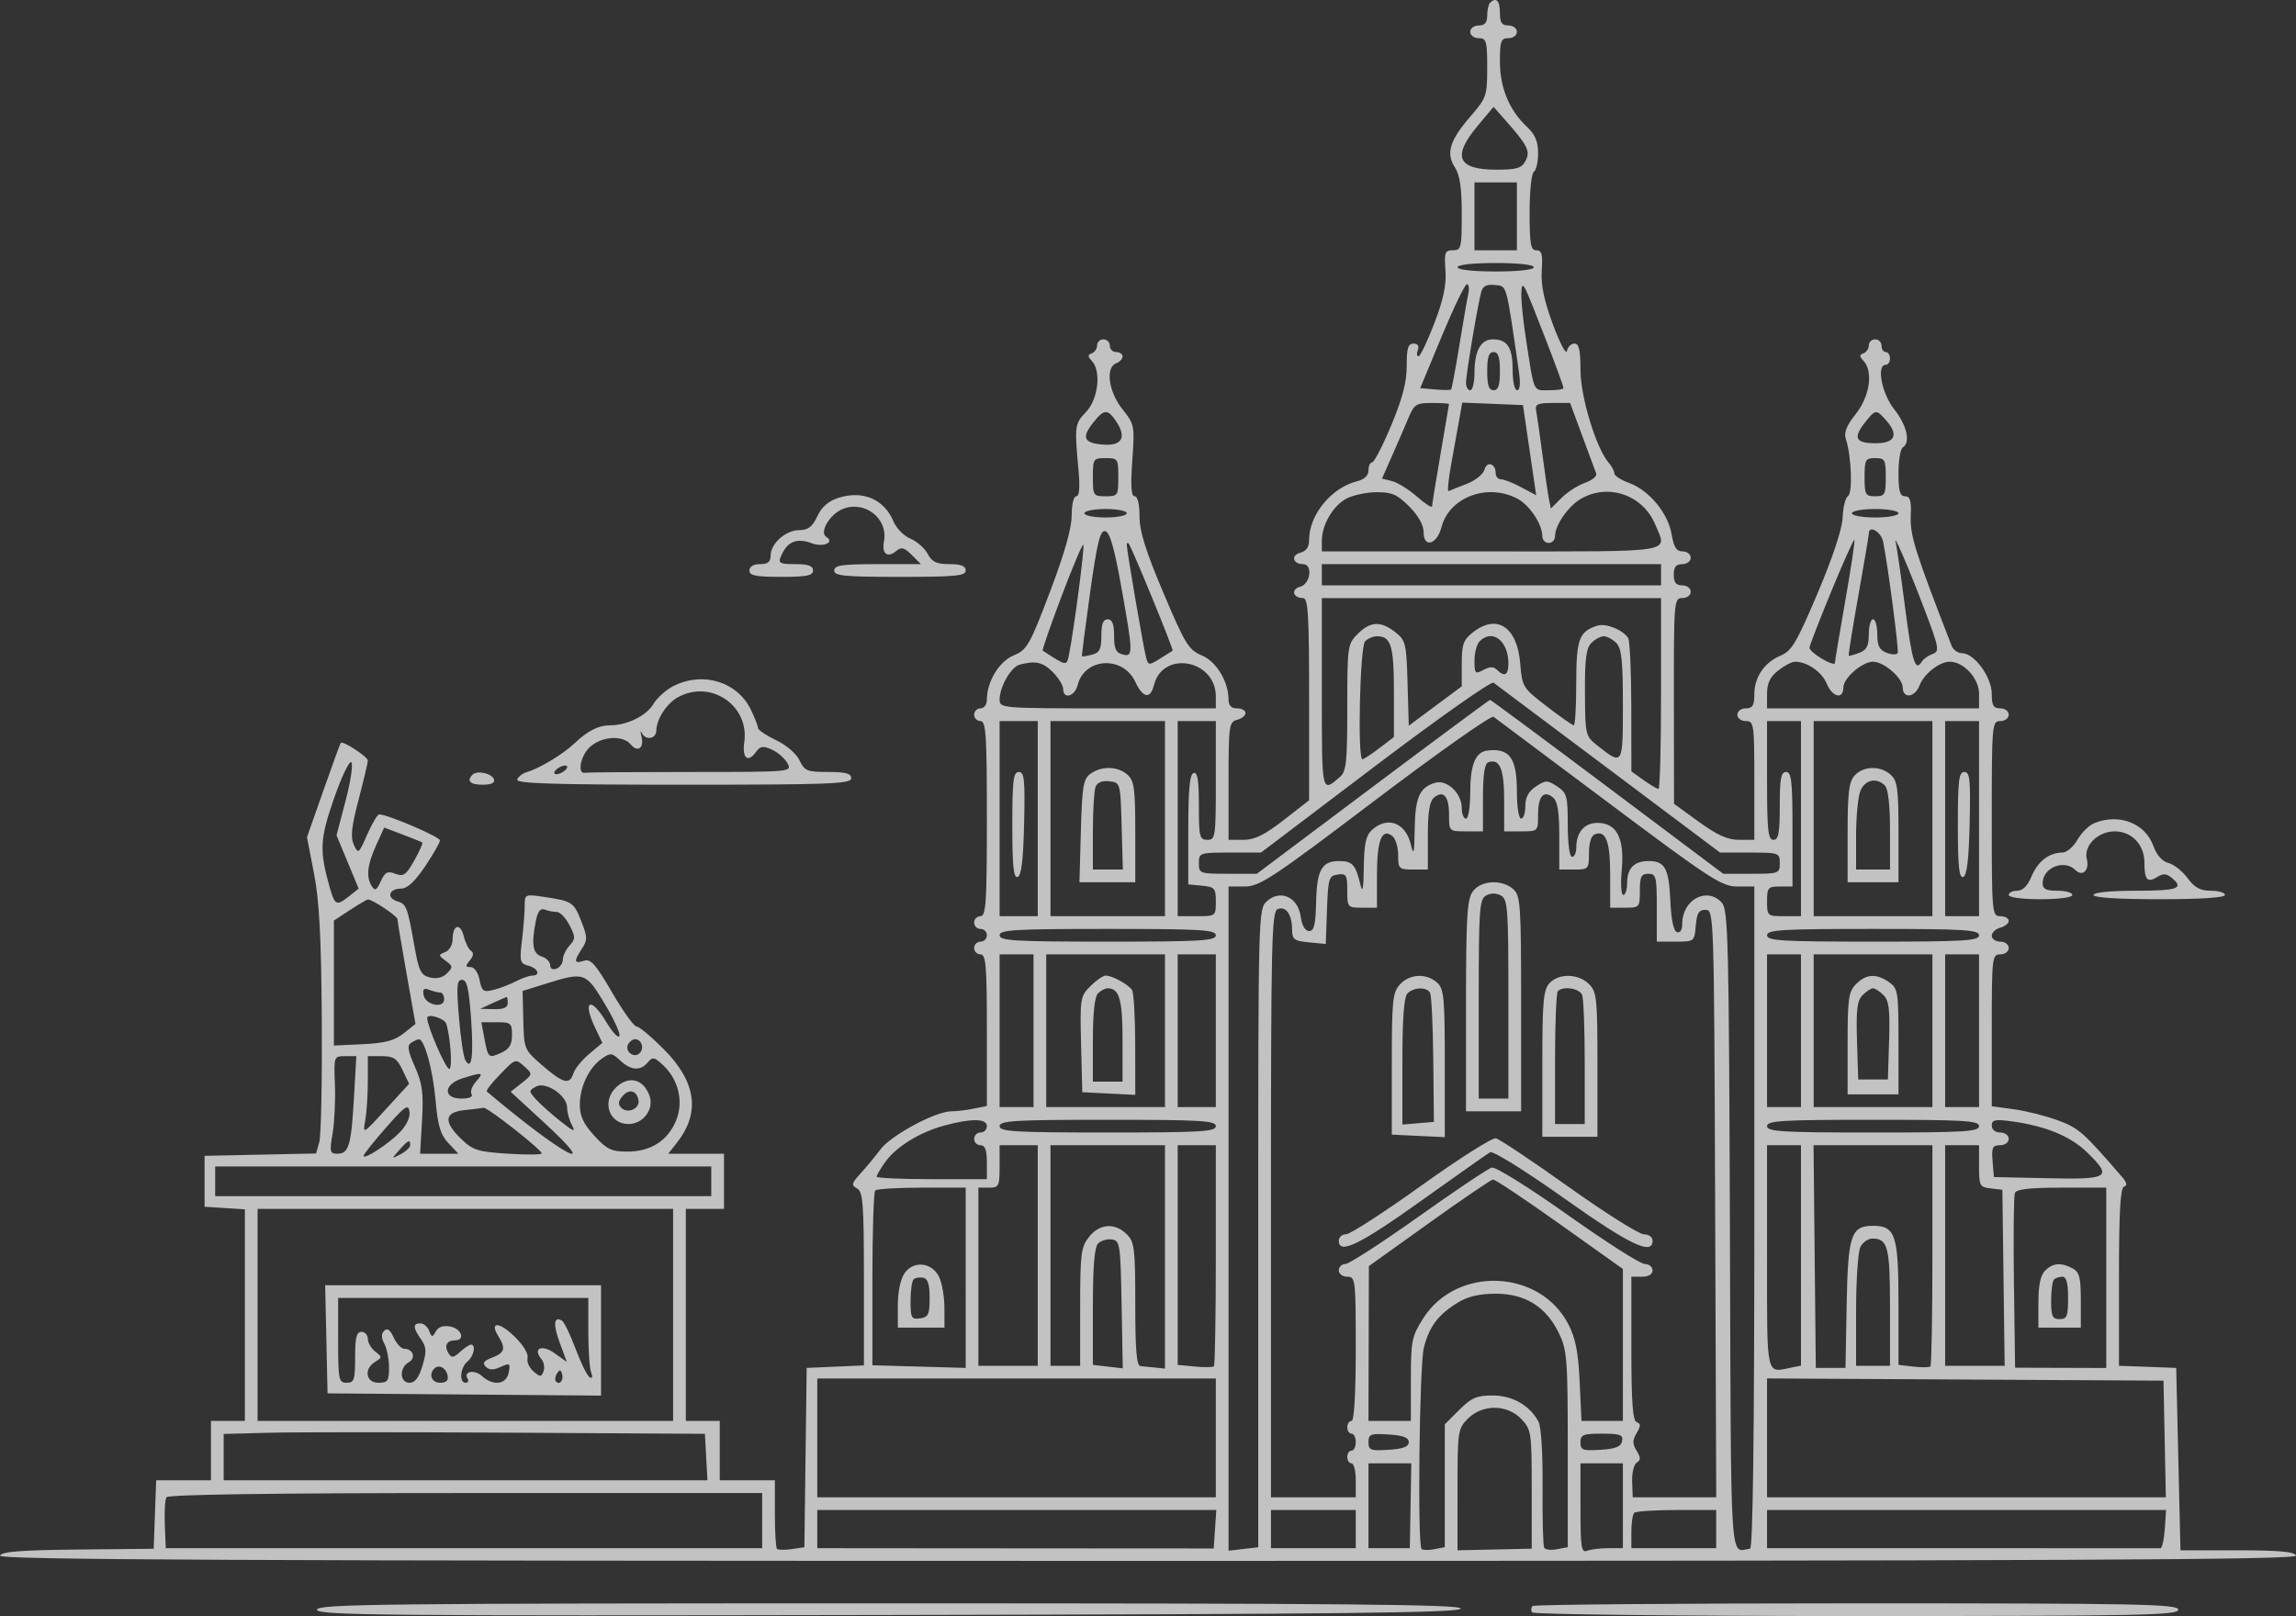 <?xml version="1.0" encoding="UTF-8"?> <svg xmlns="http://www.w3.org/2000/svg" width="821" height="578" viewBox="0 0 821 578" fill="none"><rect x="0" y="0" width="821" height="578" fill="#333333" stroke="none"/><path fill-rule="evenodd" clip-rule="evenodd" d="M532.803 1.019C532.246 1.574 531.792 3.622 531.792 5.57C531.792 8.098 530.926 9.11 528.759 9.11C527.075 9.11 525.727 10.121 525.727 11.385C525.727 12.649 527.075 13.661 528.759 13.661C531.5 13.661 531.792 14.673 531.792 24.187C531.792 34.286 531.546 34.999 525.734 41.717C518.364 50.236 516.968 54.87 520.254 59.888C522.015 62.579 522.695 67.215 522.695 76.565C522.695 88.691 522.493 89.513 519.523 89.513C516.679 89.513 516.404 90.256 516.86 96.719C517.233 101.981 516.154 107.094 512.859 115.682C510.379 122.147 507.845 127.439 507.23 127.439C506.616 127.439 506.505 126.415 506.984 125.163C507.538 123.722 506.964 122.888 505.421 122.888C503.489 122.888 502.989 124.54 503.007 130.852C503.024 136.62 501.502 142.479 497.493 152.091C494.447 159.392 491.368 165.365 490.648 165.365C489.927 165.365 489.339 166.656 489.339 168.235C489.339 170.084 487.89 171.468 485.262 172.128C476.026 174.447 468.113 184.126 468.113 193.102C468.113 195.653 467.085 197.138 464.928 197.702C461.515 198.596 462.296 201.774 465.928 201.774C469.514 201.774 468.633 208.869 464.928 209.838C461.515 210.732 462.296 213.91 465.928 213.91C467.769 213.91 468.113 219.598 468.113 250.076V286.241L459.015 293.312C452.15 298.644 448.612 300.381 444.611 300.381H439.306V279.32C439.306 259.534 439.49 258.211 442.338 257.464C444.006 257.029 445.371 255.925 445.371 255.013C445.371 254.1 444.006 253.353 442.338 253.353C440.301 253.353 439.306 252.341 439.306 250.271C439.306 243.794 434.952 236.591 429.713 234.402C425.035 232.445 423.772 230.387 416.013 212.059C409.673 197.08 407.467 190.017 407.467 184.686C407.467 180.288 406.791 177.501 405.725 177.501C404.482 177.501 404.242 173.853 404.886 164.713C405.767 152.229 405.682 151.79 401.32 146.3C396.378 140.076 395.219 131.426 399.128 129.924C400.379 129.444 401.402 128.348 401.402 127.486C401.402 126.626 400.379 125.922 399.128 125.922C397.877 125.922 396.854 124.898 396.854 123.646C396.854 122.395 395.83 121.371 394.58 121.371C393.329 121.371 392.305 122.337 392.305 123.52C392.305 124.702 391.453 125.982 390.41 126.365C388.894 126.92 388.894 127.462 390.41 129.07C393.852 132.721 392.725 142.762 388.363 147.32C384.28 151.583 384.191 152.264 385.639 168.02C386.223 174.379 385.966 177.501 384.86 177.501C383.912 177.501 383.208 180.429 383.208 184.369C383.208 188.962 380.63 198.03 375.422 211.742C368.191 230.781 367.268 232.4 362.48 234.401C357.24 236.591 352.885 243.794 352.885 250.271C352.885 252 351.886 253.353 350.611 253.353C349.36 253.353 348.337 254.377 348.337 255.629C348.337 256.88 349.36 257.904 350.611 257.904C352.567 257.904 352.885 262.792 352.885 292.796C352.885 322.8 352.567 327.688 350.611 327.688C349.36 327.688 348.337 328.712 348.337 329.964C348.337 331.215 349.36 332.239 350.611 332.239C351.862 332.239 352.885 333.263 352.885 334.515C352.885 335.766 351.862 336.79 350.611 336.79C349.36 336.79 348.337 337.814 348.337 339.066C348.337 340.318 349.36 341.342 350.611 341.342C352.547 341.342 352.885 345.366 352.885 368.459V395.576L348.147 396.524C345.541 397.046 341.96 397.472 340.188 397.474C334.579 397.475 318.722 405.98 314.88 411.047C312.851 413.721 309.584 417.667 307.619 419.815C304.467 423.263 304.334 423.879 306.482 425.084C308.594 426.266 308.917 430.559 308.917 457.401V488.357L298.683 488.804L288.449 489.253L288.04 521.322L287.632 553.392L283.104 554.056C280.613 554.422 278.239 554.384 277.827 553.972C277.414 553.559 277.078 547.875 277.078 541.338V529.455H267.223H257.368V518.835V508.216H251.303H245.239V470.29V432.364H252.061H258.884V422.503V412.643H248.918H238.954L242.073 408.674C250.509 397.945 248.968 386.962 237.395 375.308C232.953 370.834 228.558 367.165 227.628 367.153C226.699 367.14 222.745 361.634 218.844 354.915C212.951 344.767 211.246 342.857 208.784 343.638C205.227 344.769 205.083 343.877 208.082 339.295C210.099 336.216 210.077 335.158 207.887 329.575C205.164 322.639 204.675 322.316 194.641 320.811C187.687 319.768 187.625 319.797 187.611 324.102C187.605 326.491 187.164 332.068 186.632 336.495C185.749 343.857 185.945 344.617 188.92 345.395C192.411 346.308 193.413 348.921 190.278 348.936C189.236 348.942 186.632 349.86 184.491 350.978C182.352 352.094 178.755 353.472 176.501 354.039C172.835 354.96 172.306 354.584 171.485 350.48C170.955 347.825 169.611 345.893 168.298 345.893C166.403 345.893 166.355 345.497 168.01 343.502C169.323 341.92 169.464 340.765 168.43 340.089C167.569 339.526 166.399 337.161 165.83 334.832C164.632 329.94 161.85 330.728 161.85 335.959C161.85 337.928 160.672 339.957 159.197 340.528C156.706 341.495 156.716 341.686 159.382 343.649C161.968 345.554 162.008 345.952 159.825 348.136C158.28 349.682 156.111 350.203 153.722 349.603C150.512 348.796 149.775 347.319 148.218 338.559C145.664 324.187 145.362 323.401 141.979 322.327C138.09 321.092 139.114 317.827 143.389 317.827C145.621 317.827 148.32 315.341 151.972 309.922C154.903 305.576 157.302 301.368 157.302 300.574C157.302 299.298 138.589 291.279 135.61 291.279C134.973 291.279 133.036 294.521 131.306 298.485C128.295 305.386 128.093 305.542 126.534 302.175C125.276 299.456 125.658 295.798 128.217 286.032C130.038 279.088 131.527 272.796 131.527 272.051C131.527 270.652 122.529 264.781 121.827 265.722C121.611 266.011 118.81 273.715 115.6 282.843L109.767 299.438L112.287 312.425C114.181 322.189 114.871 335.202 115.068 364.856C115.212 386.549 114.811 406.157 114.178 408.428L113.025 412.556L93.091 412.979L73.155 413.401V422.503V431.606L80.357 432.068L87.559 432.531V470.373V508.216H81.494H75.429V518.835V529.455H65.635H55.842L55.401 541.696L54.961 553.937L27.798 554.211C7.616 554.416 0.472 554.973 0.002 556.382C-0.503 557.896 82.269 558.278 410.499 558.278C738.73 558.278 821.503 557.896 820.998 556.382C820.534 554.991 814.95 554.486 800.025 554.486H779.683L778.924 521.869L778.166 489.253L773.239 489.063C770.528 488.959 765.923 488.789 763.005 488.684L757.698 488.495V456.763C757.698 433.617 758.185 424.87 759.5 424.431C760.756 424.011 760.532 422.945 758.757 420.892C744.857 404.825 743.354 403.498 735.952 400.741C731.652 399.141 724.552 397.345 720.174 396.752L712.214 395.67V368.506C712.214 342.353 712.326 341.342 715.246 341.342C716.931 341.342 718.278 340.33 718.278 339.066C718.278 337.802 716.931 336.79 715.246 336.79C713.578 336.79 712.214 335.845 712.214 334.692C712.214 333.538 713.578 332.236 715.246 331.799C716.914 331.364 718.278 330.26 718.278 329.348C718.278 328.435 716.914 327.688 715.246 327.688C712.302 327.688 712.214 326.676 712.214 292.796C712.214 258.916 712.302 257.904 715.246 257.904C716.931 257.904 718.278 256.892 718.278 255.629C718.278 254.365 716.931 253.353 715.246 253.353C712.804 253.353 712.214 252.341 712.214 248.16C712.214 242.201 705.97 233.632 701.628 233.632C700.124 233.632 698.429 232.436 697.86 230.977C684.879 197.576 682.946 191.458 683.242 184.707C683.487 179.076 683.043 177.501 681.207 177.501C679.374 177.501 678.858 175.69 678.858 169.247C678.858 164.706 679.541 160.571 680.375 160.055C683.248 158.279 681.879 152.113 677.342 146.402C672.856 140.752 670.899 130.473 674.31 130.473C675.144 130.473 675.826 129.449 675.826 128.197C675.826 126.946 675.144 125.922 674.31 125.922C673.476 125.922 672.794 124.898 672.794 123.646C672.794 122.395 671.77 121.371 670.519 121.371C669.269 121.371 668.245 122.337 668.245 123.52C668.245 124.702 667.393 125.982 666.35 126.365C664.834 126.92 664.834 127.462 666.35 129.07C669.892 132.826 668.602 141.744 663.604 148.034C660.283 152.218 659.264 154.755 660.019 156.966C662.012 162.803 662.54 176.341 660.816 177.407C659.899 177.974 659.033 181.398 658.892 185.015C658.73 189.157 655.428 199.175 649.977 212.065C642.512 229.719 640.695 232.8 636.784 234.446C630.875 236.933 627.309 242.177 627.309 248.382C627.309 252.341 626.692 253.353 624.277 253.353C622.592 253.353 621.245 254.365 621.245 255.629C621.245 256.892 622.592 257.904 624.277 257.904C627.165 257.904 627.309 258.916 627.309 279.143V300.381H621.828C617.785 300.381 614.022 298.691 607.469 293.934L598.59 287.487L598.546 250.698C598.504 214.907 598.584 213.91 601.535 213.91C603.219 213.91 604.567 212.898 604.567 211.635C604.567 210.371 603.219 209.359 601.535 209.359C599.31 209.359 598.502 208.347 598.502 205.566C598.502 202.786 599.31 201.774 601.535 201.774C603.219 201.774 604.567 200.762 604.567 199.498C604.567 198.247 603.263 197.223 601.668 197.223C599.457 197.223 598.52 195.751 597.723 191.032C596.452 183.507 589.616 175.288 582.478 172.706C579.617 171.671 577.276 170.162 577.276 169.352C577.276 168.542 576.348 166.801 575.214 165.485C570.728 160.275 565.147 141.896 565.147 132.337C565.147 125.165 564.625 122.888 562.983 122.888C561.795 122.888 560.588 124.083 560.301 125.542C560.016 127.002 557.765 122.736 555.296 116.061C552.087 107.374 550.948 101.877 551.295 96.719C551.685 90.937 551.303 89.513 549.367 89.513C547.34 89.513 546.953 87.342 546.953 75.949C546.953 68.488 547.635 61.963 548.469 61.447C549.303 60.932 549.985 57.939 549.985 54.795C549.985 50.599 548.939 48.105 546.048 45.403C539.706 39.481 536.34 31.389 536.34 22.065C536.34 14.673 536.705 13.661 539.372 13.661C541.057 13.661 542.405 12.649 542.405 11.385C542.405 10.121 541.057 9.11 539.372 9.11C537.013 9.11 536.34 8.098 536.34 4.558C536.34 0.209 534.975 -1.156 532.803 1.019ZM528.38 45.007C519.151 56.023 521.144 60.689 535.074 60.689C542.358 60.689 544.094 60.166 545.491 57.553C547.321 54.131 546.287 52.037 538.3 43.008L534.066 38.222L528.38 45.007ZM527.243 77.376V89.513H534.824H542.405V77.376V65.24H534.824H527.243V77.376ZM521.178 95.581C521.178 96.481 526.738 97.098 534.824 97.098C542.909 97.098 548.469 96.481 548.469 95.581C548.469 94.681 542.909 94.064 534.824 94.064C526.738 94.064 521.178 94.681 521.178 95.581ZM515.558 120.233L507.839 138.817L513.146 139.296C516.063 139.56 518.652 139.56 518.898 139.296C519.145 139.032 520.457 131.99 521.814 123.646C523.171 115.302 524.619 106.941 525.032 105.062C525.446 103.184 525.221 101.649 524.531 101.649C523.841 101.649 519.803 110.011 515.558 120.233ZM529.717 104.216C528.527 108.201 524.221 133.798 524.215 136.92C524.212 138.38 524.893 139.575 525.727 139.575C526.561 139.575 527.243 136.799 527.243 133.407C527.243 125.489 529.492 121.371 533.816 121.371C539.013 121.371 540.888 124.267 540.888 132.293C540.888 136.417 541.586 139.575 542.497 139.575C543.554 139.575 543.746 137.099 543.057 132.369C538.45 100.728 538.928 102.444 534.575 101.94C531.731 101.611 530.294 102.285 529.717 104.216ZM543.978 105.442C543.959 107.945 544.62 114.43 545.448 119.854C548.681 141.065 548.046 139.575 553.844 139.575C556.725 139.575 559.082 139.24 559.082 138.83C559.082 137.573 546.762 105.586 545.346 103.166C544.368 101.496 544.004 102.103 543.978 105.442ZM531.792 132.748C531.792 137.805 532.381 139.575 534.066 139.575C535.75 139.575 536.34 137.805 536.34 132.748C536.34 127.692 535.75 125.922 534.066 125.922C532.381 125.922 531.792 127.692 531.792 132.748ZM503.624 149.486C502.393 152.434 499.761 158.52 497.777 163.01L494.168 171.175L497.79 172.084C499.782 172.584 503.814 175.103 506.748 177.68C509.681 180.258 512.086 181.784 512.092 181.072C512.097 180.359 513.457 171.926 515.114 162.331C516.771 152.735 518.131 144.713 518.135 144.506C518.142 144.298 515.382 144.126 512.004 144.126C506.407 144.126 505.664 144.601 503.624 149.486ZM521.846 149.75C521.289 152.914 519.988 160.136 518.956 165.796C517.923 171.456 517.49 175.89 517.991 175.649C518.493 175.408 521.415 174.241 524.482 173.056C527.551 171.871 530.404 169.587 530.824 167.98C531.664 164.764 534.824 165.765 534.824 169.247C534.824 170.45 535.687 171.433 536.742 171.433C537.795 171.433 541.054 172.718 543.981 174.287L549.305 177.142L546.942 161.012L544.582 144.885L533.719 144.44L522.857 143.997L521.846 149.75ZM549.282 146.781C549.573 148.24 550.574 155.239 551.505 162.331C552.437 169.423 553.503 176.726 553.876 178.56L554.552 181.896L558.348 178.097C560.436 176.008 564.227 173.572 566.771 172.685C569.315 171.797 571.111 170.3 570.761 169.356C570.411 168.413 568.169 162.349 565.776 155.883L561.429 144.126H555.09C549.864 144.126 548.845 144.592 549.282 146.781ZM390.859 151.209C386.683 156.52 387.536 158.435 394.329 159.01C401.072 159.579 402.928 156.543 399.26 150.941C396.123 146.152 394.801 146.194 390.859 151.209ZM666.799 151.209C662.536 156.633 663.53 158.538 670.626 158.538C677.57 158.538 679.004 155.61 674.566 150.489C670.923 146.287 670.648 146.312 666.799 151.209ZM390.789 170.674C390.789 177.248 390.958 177.501 395.338 177.501C399.718 177.501 399.886 177.248 399.886 170.674C399.886 164.101 399.718 163.848 395.338 163.848C390.958 163.848 390.789 164.101 390.789 170.674ZM666.729 170.674C666.729 176.944 667.038 177.501 670.519 177.501C674.001 177.501 674.31 176.944 674.31 170.674C674.31 164.405 674.001 163.848 670.519 163.848C667.038 163.848 666.729 164.405 666.729 170.674ZM299.764 178.079C296.193 179.234 293.786 181.344 292.239 184.674C290.493 188.436 288.998 189.58 285.796 189.604C280.906 189.644 275.562 194.413 275.562 198.74C275.562 200.965 274.55 201.774 271.771 201.774C269.412 201.774 267.981 202.634 267.981 204.049C267.981 205.87 270.255 206.325 279.352 206.325C288.449 206.325 290.723 205.87 290.723 204.049C290.723 202.406 289.039 201.774 284.659 201.774C278.124 201.774 277.83 201.487 280.068 197.302C282.108 193.486 285.485 192.483 290.226 194.287C294.332 195.85 298.637 193.994 295.461 192.03C292.89 190.44 296.642 183.997 301.254 182.086C309.158 178.81 317.656 185.428 316.087 193.636C315.242 198.056 317.306 199.698 320.437 197.098C322.321 195.534 323.311 195.78 326.015 198.485L329.3 201.774H313.802C301.036 201.774 298.304 202.174 298.304 204.049C298.304 205.974 301.926 206.325 321.804 206.325C341.683 206.325 345.305 205.974 345.305 204.049C345.305 202.423 343.649 201.774 339.496 201.774C334.895 201.774 333.277 201.006 331.712 198.081C330.627 196.05 327.84 193.603 325.522 192.641C323.204 191.681 320.493 188.927 319.497 186.523C316.196 178.551 308.496 175.254 299.764 178.079ZM481.399 178.358C476.619 180.954 472.662 187.746 472.662 193.354V197.223H533.308C600.297 197.223 596.178 197.902 591.863 187.568C587.436 176.964 574.956 172.703 565.207 178.466C560.676 181.144 556.05 187.864 556.05 191.767C556.05 193.099 555.027 194.189 553.776 194.189C552.525 194.189 551.502 193.131 551.502 191.837C551.502 187.456 546.923 180.597 542.455 178.285C531.695 172.718 518.19 177.88 515.408 188.623C513.802 194.826 509.049 196.12 509.049 190.355C509.049 187.765 507.186 184.436 503.894 181.142C499.579 176.825 497.664 175.995 492.144 176.045C488.516 176.078 483.681 177.119 481.399 178.358ZM387.757 183.569C387.757 184.404 391.168 185.086 395.338 185.086C399.507 185.086 402.918 184.404 402.918 183.569C402.918 182.735 399.507 182.052 395.338 182.052C391.168 182.052 387.757 182.735 387.757 183.569ZM662.181 183.569C662.181 184.404 665.933 185.086 670.519 185.086C675.106 185.086 678.858 184.404 678.858 183.569C678.858 182.735 675.106 182.052 670.519 182.052C665.933 182.052 662.181 182.735 662.181 183.569ZM389.795 211.964C388.069 224.297 386.764 234.534 386.894 234.709C387.025 234.885 388.636 234.634 390.477 234.154C393.201 233.441 393.822 232.186 393.822 227.386C393.822 223.161 394.464 221.495 396.096 221.495C397.727 221.495 398.37 223.161 398.37 227.386C398.37 232.002 399.027 233.45 401.402 234.072C405.265 235.082 405.235 233.744 400.853 209.364C398.4 195.716 396.813 190.284 395.189 189.971C393.383 189.622 392.307 194.01 389.795 211.964ZM668.245 190.854C668.245 191.523 666.553 201.548 664.485 213.133C662.417 224.719 660.881 234.333 661.074 234.496C661.265 234.66 662.958 234.214 664.834 233.504C667.484 232.5 668.245 231.016 668.245 226.854C668.245 223.907 668.928 221.495 669.761 221.495C670.595 221.495 671.278 223.907 671.278 226.854C671.278 231.019 672.037 232.498 674.689 233.497C676.564 234.202 678.317 234.214 678.581 233.522C679.031 232.342 675.18 202.954 673.376 193.809C672.656 190.161 668.245 187.62 668.245 190.854ZM654.817 211.54C650.528 221.958 647.019 231.044 647.019 231.729C647.019 232.417 649.066 234.187 651.568 235.666C654.069 237.145 656.121 237.804 656.127 237.131C656.133 236.458 657.811 226.38 659.856 214.735C661.903 203.091 663.36 193.347 663.096 193.081C662.831 192.817 659.106 201.123 654.817 211.54ZM677.92 194.278C678.261 195.578 679.753 205.99 681.233 217.413C683.768 236.968 684.864 240.445 687.262 236.56C687.814 235.666 689.515 234.472 691.044 233.905C693.626 232.946 693.416 231.81 688.057 217.703C682.389 202.784 676.699 189.639 677.92 194.278ZM379.57 213.303C375.606 223.8 372.586 232.533 372.859 232.711C381.576 238.386 381.418 238.365 382.282 233.973C384.136 224.569 387.934 195.378 387.378 194.82C387.046 194.489 383.533 202.807 379.57 213.303ZM402.918 194.905C402.918 196.992 409.059 232.723 409.896 235.502C410.64 237.973 410.93 237.978 414.763 235.581C417.004 234.179 419.046 232.903 419.299 232.744C419.78 232.444 404.582 195.42 403.523 194.315C403.191 193.967 402.918 194.233 402.918 194.905ZM472.662 205.566V209.359H533.308H593.954V205.566V201.774H533.308H472.662V205.566ZM472.662 248.133C472.662 284.061 472.551 283.55 479.105 277.919C481.411 275.937 481.758 272.683 481.758 253.05C481.758 231.088 481.862 230.356 485.481 226.737C490.014 222.199 493.744 222.026 498.938 226.115C502.651 229.038 502.906 230.102 503.312 244.395L503.743 259.57L513.219 252.52L522.695 245.471V237.385C522.695 230.458 523.266 228.85 526.69 226.157C535.242 219.425 542.508 224.185 543.589 237.232C544.291 245.709 544.486 246.026 553.095 252.654C557.929 256.377 562.277 259.421 562.757 259.421C563.238 259.421 563.631 252.643 563.631 244.359C563.631 228.589 564.63 225.861 571.163 223.786C574.209 222.818 580.201 225.203 582.181 228.17C582.793 229.088 583.304 240.204 583.318 252.871L583.341 275.903L587.744 279.04C590.166 280.765 592.554 282.177 593.05 282.177C593.547 282.177 593.954 266.817 593.954 248.044V213.91H533.308H472.662V248.133ZM488.126 229.384C486.281 231.23 485.362 271.558 487.167 271.558C487.638 271.558 490.367 269.771 493.231 267.585L498.436 263.613V247.408C498.436 230.925 497.408 227.564 492.372 227.564C491.037 227.564 489.127 228.383 488.126 229.384ZM529.062 229.384C528.062 230.385 527.243 233.481 527.243 236.264C527.243 240.939 527.486 241.194 530.438 239.613C532.748 238.375 534.092 238.36 535.289 239.559C537.974 242.245 539.372 241.481 539.372 237.324C539.372 229.176 533.664 224.78 529.062 229.384ZM569.045 229.947C567.178 231.814 566.681 235.677 566.746 247.772C566.828 262.889 566.921 263.285 571.143 266.617C580.33 273.865 580.308 273.897 580.308 252.106C580.308 236.151 579.848 231.87 577.927 229.947C576.615 228.636 574.617 227.564 573.486 227.564C572.355 227.564 570.356 228.636 569.045 229.947ZM364.614 237.716C361.537 238.518 357.434 245.677 357.434 250.243C357.434 253.297 358.133 253.353 396.096 253.353H434.758V249.14C434.758 235.941 415.797 232.418 412.632 245.029C411.341 250.178 408.68 249.714 405.951 243.86C401.545 234.411 387.81 235.19 385.342 245.029C384.314 249.128 380.176 250.272 380.176 246.458C380.176 245.169 378.501 242.438 376.454 240.39C372.868 236.801 370.323 236.226 364.614 237.716ZM635.853 239.811C632.925 242.113 631.858 244.344 631.858 248.154V253.353H669.761H707.665V248.154C707.665 242.649 702.206 236.666 697.186 236.666C693.491 236.666 687.955 241.018 686.381 245.163C684.729 249.509 680.375 250.028 680.375 245.879C680.375 242.512 673.638 236.666 669.761 236.666C665.885 236.666 659.148 242.512 659.148 245.879C659.148 250.316 655.203 249.373 653.166 244.448C651.449 240.302 646.159 236.666 641.846 236.666C640.747 236.666 638.05 238.081 635.853 239.811ZM241.033 245.251C238.302 246.598 234.977 249.547 233.645 251.806C231.164 256.007 224.202 259.421 218.119 259.421C213.994 259.421 210.091 261.407 205.377 265.904C201.394 269.705 192.898 274.841 188.495 276.11C186.889 276.573 185.297 277.785 184.958 278.806C184.477 280.246 197.739 280.66 244.355 280.66C296.689 280.66 304.368 280.369 304.368 278.384C304.368 276.64 302.44 276.109 296.113 276.109C288.596 276.109 287.679 275.736 285.879 271.937C284.749 269.555 281.159 266.463 277.511 264.731C273.998 263.062 271.098 261.117 271.068 260.409C271.037 259.701 269.917 256.811 268.578 253.986C263.811 243.935 251.57 240.053 241.033 245.251ZM491.727 274.003L450.905 304.933H439.799C428.963 304.933 428.693 305.025 428.693 308.725C428.693 312.401 429.013 312.518 439.05 312.518H449.408L490.855 281.418C513.651 264.314 532.534 250.319 532.818 250.319C533.101 250.319 551.978 264.314 574.765 281.418L616.196 312.518H626.301C636.07 312.518 636.406 312.392 636.406 308.725C636.406 305.039 636.107 304.933 625.734 304.933H615.062L575.322 275.102C553.465 258.695 534.9 244.777 534.066 244.172C533.232 243.568 514.18 256.993 491.727 274.003ZM242.373 249.403C238.372 251.621 234.762 257.211 234.679 261.318C234.618 264.359 230.764 264.919 229.46 262.076C228.981 261.034 228.952 261.659 229.395 263.466C230.398 267.56 228.021 269.253 225.515 266.231C222.56 262.668 214.442 263.423 210.494 267.63C207.368 270.958 206.49 277.034 209.23 276.38C209.856 276.23 226.766 276.109 246.808 276.109C283.073 276.109 283.241 276.094 281.585 272.999C280.671 271.289 278.185 269.099 276.06 268.129C272.802 266.644 271.882 266.799 270.19 269.115C267.403 272.928 265.32 271.089 266.134 265.535C268.07 252.34 254.135 242.878 242.373 249.403ZM491.777 286.177C455.098 313.968 450.42 317.069 445.155 317.069H439.306V435.852V554.635L444.613 554.016L449.919 553.395V439.261C449.919 326.484 449.956 325.091 452.997 322.338C457.778 318.008 464.089 320.821 465.081 327.72C465.561 331.064 466.673 332.998 468.113 332.998C469.888 332.998 470.437 330.745 470.612 322.72C470.866 311.143 472.634 307.967 478.822 307.967C483.547 307.967 484.741 309.262 486.393 316.178C487.235 319.696 487.552 318.184 487.668 310.098C487.788 301.732 488.44 298.775 490.596 296.824C496.171 291.775 502.643 294.224 504.498 302.082C505.492 306.298 505.733 305.307 505.862 296.499C506.026 285.21 507.607 281.619 513.141 279.977C517.396 278.715 522.695 283.721 522.695 289.004C522.695 291.09 523.377 292.796 524.211 292.796C525.061 292.796 525.727 288.594 525.727 283.225C525.727 273.547 527.604 268.973 531.792 268.449C539.763 267.451 542.405 271.084 542.405 283.043C542.405 288.533 543.067 292.796 543.921 292.796C544.755 292.796 545.437 290.763 545.437 288.28C545.437 285.137 546.589 283.008 549.227 281.279C552.739 278.978 553.297 278.978 556.808 281.279C560.292 283.564 560.598 284.682 560.598 295.107C560.598 301.657 561.238 306.45 562.115 306.45C562.948 306.45 563.631 305.039 563.631 303.315C563.631 297.698 566.489 294.313 571.23 294.313C578.083 294.313 580.921 299.791 579.901 311.049C579.447 316.046 579.694 320.103 580.452 320.103C581.207 320.103 581.825 318.192 581.825 315.855C581.825 310.518 584.314 307.967 589.524 307.967C595.367 307.967 596.775 310.571 597.289 322.321C597.579 328.976 598.431 332.983 599.639 333.383C600.798 333.765 601.535 332.616 601.535 330.428C601.535 321.743 610.396 317.01 615.694 322.867C617.962 325.375 618.229 336.229 618.582 440.058C619.002 563.829 618.432 554.838 625.793 553.917C626.789 553.793 627.309 513.146 627.309 435.398V317.069H621.214C615.656 317.069 611.625 314.449 575.351 287.265C553.479 270.874 534.9 256.973 534.066 256.374C533.232 255.776 514.203 269.188 491.777 286.177ZM357.434 292.796V327.688H364.257H371.079V292.796V257.904H364.257H357.434V292.796ZM375.628 292.796V327.688H396.096H416.564V292.796V257.904H396.096H375.628V292.796ZM421.112 292.796V327.688H427.935C434.697 327.688 434.758 327.643 434.758 322.474C434.758 317.702 434.341 317.221 429.83 316.785L424.903 316.31V296.715C424.903 282.388 425.412 276.951 426.798 276.488C428.209 276.018 428.693 278.982 428.693 288.119C428.693 299.37 428.943 300.381 431.725 300.381C434.614 300.381 434.758 299.37 434.758 279.143V257.904H427.935H421.112V292.796ZM631.858 279.143C631.858 297.011 632.218 300.381 634.132 300.381C635.963 300.381 636.406 298.021 636.406 288.245C636.406 278.469 636.849 276.109 638.68 276.109C640.589 276.109 640.955 279.396 640.955 296.589V317.069H636.406C632.218 317.069 631.858 317.491 631.858 322.379C631.858 327.562 632.002 327.688 637.922 327.688H643.987V292.796V257.904H637.922H631.858V279.143ZM648.535 292.796V327.688H669.761H690.988V292.796V257.904H669.761H648.535V292.796ZM695.536 292.796V327.688H701.601H707.665V292.796V257.904H701.601H695.536V292.796ZM119.461 285.496C114.357 300.124 114.158 304.244 117.92 317.448C119.75 323.87 120.348 324.125 124.961 320.449L128.249 317.827L124.289 308.285L120.329 298.742L123.601 286.309C125.4 279.472 126.313 273.319 125.628 272.633C124.944 271.949 122.169 277.738 119.461 285.496ZM532.171 272.647C530.871 273.113 530.275 277.104 530.275 285.337V297.347H524.211C518.161 297.347 518.146 297.332 518.146 291.369C518.146 284.75 516.14 282.471 512.773 285.266C511.182 286.587 510.565 290.437 510.565 299.05V311.001H505.259C500.242 311.001 499.952 310.722 499.952 305.876C499.952 303.059 499.049 300.002 497.945 299.086C494.182 295.961 492.372 300.421 492.372 312.821V324.654H487.065C481.869 324.654 481.758 324.525 481.758 318.48C481.758 312.946 481.405 312.357 478.347 312.791C475.177 313.241 474.905 314.135 474.501 325.448L474.066 337.619L468.057 337.045C462.723 336.536 462.045 336.021 462.026 332.459C461.994 327.065 459.852 324.009 456.895 325.144C454.701 325.986 454.468 336.178 454.468 430.8V535.523H469.629H484.791V529.455C484.791 526.117 484.108 523.387 483.275 523.387C482.441 523.387 481.758 522.363 481.758 521.111C481.758 519.859 482.441 518.835 483.275 518.835C484.108 518.835 484.791 517.47 484.791 515.801C484.791 514.133 484.108 512.767 483.275 512.767C482.441 512.767 481.758 511.743 481.758 510.492C481.758 509.24 482.441 508.216 483.275 508.216C484.225 508.216 484.791 498.609 484.791 482.426C484.791 457.649 484.672 456.637 481.758 456.637C480.074 456.637 478.726 455.625 478.726 454.361C478.726 453.11 479.784 452.086 481.078 452.086C482.371 452.086 494.139 444.47 507.231 435.163C520.322 425.854 532.111 417.955 533.43 417.606C534.777 417.251 546.676 424.671 560.574 434.53C574.185 444.185 586.581 452.086 588.121 452.086C589.662 452.086 590.921 453.11 590.921 454.361C590.921 455.777 589.49 456.637 587.131 456.637H583.341V482.3C583.341 501.453 583.821 508.137 585.236 508.65C586.751 509.199 586.748 509.987 585.224 512.569C583.689 515.167 583.689 516.407 585.224 518.882C586.726 521.308 586.737 522.208 585.271 523.121C584.247 523.76 583.504 526.81 583.621 529.902L583.832 535.523H598.758H613.685L613.295 430.468C612.91 326.553 612.872 325.413 609.873 325.413C607.464 325.413 606.744 326.581 606.371 331.102C605.903 336.751 605.853 336.79 599.169 336.79H592.438V324.654C592.438 313.53 592.184 312.518 589.405 312.518C586.878 312.518 586.373 313.53 586.373 318.586C586.373 324.51 586.247 324.654 581.066 324.654H575.76V312.821C575.76 300.914 574.221 296.87 570.268 298.387C568.989 298.878 568.179 301.477 568.179 305.095C568.179 310.832 568.029 311.001 562.873 311.001H557.566V299.05C557.566 290.437 556.949 286.587 555.359 285.266C551.991 282.471 549.985 284.75 549.985 291.369C549.985 297.332 549.97 297.347 543.921 297.347H537.856V286.155C537.856 274.977 536.257 271.177 532.171 272.647ZM199.754 274.592C198.552 275.335 197.909 276.285 198.326 276.702C198.743 277.119 200.068 276.852 201.27 276.109C202.472 275.365 203.115 274.416 202.698 273.999C202.281 273.581 200.956 273.848 199.754 274.592ZM389.942 276.741C387.364 278.626 386.937 281.17 386.492 297.221L385.988 315.552H395.968H405.951V297.583C405.951 282.101 405.567 279.266 403.178 277.102C399.778 274.024 393.882 273.864 389.942 276.741ZM663.174 277.366C661.141 279.615 660.665 283.5 660.665 297.847V315.552H669.761H678.858V297.583C678.858 282.101 678.475 279.266 676.085 277.102C672.424 273.786 666.299 273.912 663.174 277.366ZM168.99 277.055C166.737 279.31 168.085 280.66 172.589 280.66C175.652 280.66 177.05 280.006 176.64 278.764C175.932 276.612 170.618 275.426 168.99 277.055ZM361.982 295.198C361.982 309.795 362.428 314.14 363.878 313.659C365.222 313.211 365.896 307.674 366.199 294.568C366.561 278.821 366.284 276.109 364.304 276.109C362.343 276.109 361.982 279.07 361.982 295.198ZM700.085 295.198C700.085 309.795 700.53 314.14 701.98 313.659C703.325 313.211 703.998 307.674 704.301 294.568C704.663 278.821 704.386 276.109 702.406 276.109C700.445 276.109 700.085 279.07 700.085 295.198ZM391.741 281.461C391.217 282.825 390.789 290.031 390.789 297.472V311.001H396.149H401.508L401.076 295.451C400.644 279.927 400.638 279.901 396.669 279.44C394.078 279.14 392.361 279.844 391.741 281.461ZM665.175 283.034C664.362 285.175 663.697 292.343 663.697 298.963V311.001H669.761H675.826V296.892C675.826 287.942 675.16 282.118 674.007 280.963C670.952 277.907 666.749 278.891 665.175 283.034ZM748.926 294.38C747.02 295.146 744.291 297.83 742.861 300.344C741.431 302.857 739.024 304.917 737.509 304.923C732.738 304.94 728.709 308.032 726.469 313.398C725.033 316.835 723.286 318.586 721.291 318.586C719.634 318.586 718.278 319.269 718.278 320.103C718.278 320.98 723.08 321.62 729.65 321.62C736.219 321.62 741.021 320.98 741.021 320.103C741.021 319.269 738.633 318.586 735.714 318.586C731.614 318.586 730.408 317.964 730.408 315.855C730.408 310.312 738.146 307.214 742.102 311.172C744.656 313.728 747.213 311.28 746.201 307.246C745.002 302.467 750.165 297.347 756.182 297.347C762.251 297.347 766.795 302.111 766.795 308.472C766.795 314.696 767.837 315.874 771.385 313.657C773.474 312.351 774.702 312.418 776.527 313.933C781.123 317.749 778.826 318.586 763.763 318.586C754.666 318.586 748.601 319.193 748.601 320.103C748.601 321.05 757.445 321.62 772.102 321.62C786.758 321.62 795.602 321.05 795.602 320.103C795.602 319.269 793.343 318.586 790.581 318.586C786.764 318.586 784.756 317.498 782.213 314.056C780.371 311.565 777.295 309.132 775.374 308.649C773.162 308.094 771.191 305.858 769.994 302.546C767.059 294.427 757.773 290.827 748.926 294.38ZM134.484 302.357C131.298 309.378 130.852 313.654 132.963 316.99C134.077 318.754 134.708 318.402 136.163 315.204C137.666 311.905 138.557 311.444 141.362 312.51C144.285 313.622 145.21 312.973 148.146 307.748C150.013 304.421 151.304 301.531 151.011 301.327C150.719 301.122 147.53 299.837 143.926 298.472L137.373 295.988L134.484 302.357ZM526.571 318.924C524.588 321.755 524.211 328.318 524.211 359.884V397.472H534.066H543.921V359.023C543.921 323.7 543.695 320.369 541.148 318.063C537.083 314.381 529.435 314.833 526.571 318.924ZM531.373 320.306C529.014 321.628 528.759 325.246 528.759 357.346V392.921H534.066H539.372V357.324C539.372 324.777 539.142 321.603 536.68 320.285C534.972 319.37 533.032 319.378 531.373 320.306ZM125.083 325.523L119.398 329.249L119.395 351.604L119.39 373.958L129.747 373.465C137.677 373.087 141.094 372.18 144.336 369.593L148.569 366.217L145.354 348.089C143.587 338.119 142.14 329.44 142.14 328.803C142.14 327.659 132.998 321.553 131.527 321.716C131.11 321.761 128.211 323.475 125.083 325.523ZM191.621 329.311C189.937 337.742 190.477 341.079 193.689 342.1C195.357 342.63 196.722 344.019 196.722 345.189C196.722 346.456 197.64 346.962 198.996 346.442C200.247 345.961 201.27 344.5 201.27 343.195C201.27 341.889 202.344 339.635 203.655 338.186C205.823 335.788 205.82 335.126 203.616 330.86C202.283 328.281 200.242 326.171 199.081 326.171C197.919 326.171 195.983 325.792 194.778 325.329C193.244 324.741 192.296 325.938 191.621 329.311ZM357.434 334.515C357.434 336.478 362.74 336.79 396.096 336.79C429.451 336.79 434.758 336.478 434.758 334.515C434.758 332.552 429.451 332.239 396.096 332.239C362.74 332.239 357.434 332.552 357.434 334.515ZM631.858 334.515C631.858 336.476 637.079 336.79 669.761 336.79C702.444 336.79 707.665 336.476 707.665 334.515C707.665 332.553 702.444 332.239 669.761 332.239C637.079 332.239 631.858 332.553 631.858 334.515ZM357.434 368.648V395.955H363.499H369.563V368.648V341.342H363.499H357.434V368.648ZM374.112 368.648V395.955H395.338H416.564V368.648V341.342H395.338H374.112V368.648ZM421.112 368.648V395.955H427.935H434.758V368.648V341.342H427.935H421.112V368.648ZM631.858 368.648V395.955H637.922H643.987V368.648V341.342H637.922H631.858V368.648ZM648.535 368.648V395.955H669.761H690.988V368.648V341.342H669.761H648.535V368.648ZM695.536 368.648V395.955H701.601H707.665V368.648V341.342H701.601H695.536V368.648ZM195.205 351.829L186.867 354.434L187.123 364.916C187.376 375.279 187.455 375.466 193.946 381.08C201.408 387.537 203.697 388.117 205.039 383.886C205.558 382.253 208.096 379.137 210.682 376.96L215.382 373.002L212.875 367.74C208.072 357.66 211.193 356.133 216.927 365.755C218.962 369.169 221.012 371.341 221.48 370.583C221.95 369.823 219.603 364.639 216.266 359.064C209.468 347.706 208.963 347.533 195.205 351.829ZM389.913 352.7C386.28 356.335 386.157 357.107 386.57 373.559L386.999 390.645L396.475 391.119L405.951 391.594L405.928 373.673C405.914 363.818 405.403 355.003 404.791 354.085C403.446 352.069 397.704 348.927 395.368 348.927C394.442 348.927 391.987 350.624 389.913 352.7ZM500.566 352.117C497.969 354.984 497.678 357.855 497.678 380.562V405.816L507.154 406.268L516.63 406.718V380.334C516.63 356.699 516.34 353.686 513.857 351.438C510.044 347.985 504.031 348.291 500.566 352.117ZM554.011 351.701C551.881 354.056 551.502 358.414 551.502 380.525V406.574H561.356H571.211V380.785C571.211 357.017 570.973 354.757 568.179 351.961C564.39 348.17 557.322 348.041 554.011 351.701ZM663.697 351.961C661.001 354.658 660.665 357.017 660.665 373.199V391.404H669.761H678.858V372.527C678.858 354.74 678.664 353.514 675.488 351.289C670.953 348.111 667.34 348.315 663.697 351.961ZM164.099 363.718C164.699 371.019 165.709 377.933 166.342 379.083C168.649 383.267 169.408 377.893 168.441 364.25C167.683 353.566 166.956 350.444 165.234 350.444C163.363 350.444 163.181 352.56 164.099 363.718ZM151.478 355.911C152.163 359.51 158.818 360.837 158.818 357.377C158.818 356.066 158.192 354.995 157.426 354.995C156.66 354.995 154.885 354.554 153.481 354.015C151.558 353.276 151.064 353.743 151.478 355.911ZM392.609 355.298C391.441 356.467 390.789 362.445 390.789 371.986V386.853H396.096H401.402V371.986C401.402 357.525 400.242 353.478 396.096 353.478C395.178 353.478 393.609 354.297 392.609 355.298ZM503.288 355.298C502.035 356.551 501.468 364.152 501.468 379.662V402.207L507.099 401.735L512.729 401.265L512.509 378.913C512.389 366.619 511.862 355.867 511.339 355.019C510.041 352.918 505.509 353.076 503.288 355.298ZM557.061 354.49C556.505 355.045 556.05 365.968 556.05 378.762V402.023H561.356H566.663V380.15C566.663 368.12 566.249 357.198 565.743 355.878C564.827 353.492 558.991 352.559 557.061 354.49ZM666.024 355.917C664.068 357.873 663.673 361.097 664.021 372.226L664.455 386.094H669.761H675.068L675.502 372.226C675.85 361.097 675.455 357.873 673.499 355.917C672.159 354.575 670.476 353.478 669.761 353.478C669.047 353.478 667.364 354.575 666.024 355.917ZM176.254 358.733L171.705 360.817L176.633 360.94C180.056 361.025 181.56 360.368 181.56 358.788C181.56 357.536 181.389 356.542 181.181 356.58C180.973 356.618 178.755 357.586 176.254 358.733ZM152.753 364.105C152.753 367.04 159.365 382.302 160.637 382.302C161.85 382.302 161.131 371.23 159.591 366.204C158.98 364.211 152.753 362.3 152.753 364.105ZM173.188 371.303C174.525 378.468 174.687 378.606 179.28 376.513C182.112 375.222 183.076 373.617 183.076 370.197C183.076 365.943 182.682 365.614 177.601 365.614H172.125L173.188 371.303ZM147.034 372.954C145.524 373.912 145.811 375.775 148.352 381.522C151.041 387.607 151.48 390.902 150.91 400.753L150.223 412.643H157.059H163.895L160.328 408.844C157.487 405.817 156.551 402.657 155.725 393.294C154.779 382.57 151.765 371.648 149.768 371.705C149.325 371.719 148.096 372.28 147.034 372.954ZM224.689 373.331C223.127 375.862 226.64 378.762 228.732 376.669C230.482 374.918 229.387 371.682 227.045 371.682C226.309 371.682 225.25 372.424 224.689 373.331ZM215.213 378.624C210.596 381.859 207.335 388.699 207.335 395.143C207.335 399.185 208.646 401.982 212.525 406.218C217.002 411.106 218.626 411.884 224.341 411.884C232.661 411.884 238.719 408.035 241.723 400.84C244.514 394.156 242.684 386.222 237.153 381.023C233.972 378.033 233.346 377.914 231.636 379.976C229.014 383.135 225.6 382.898 221.762 379.29C218.82 376.525 218.286 376.47 215.213 378.624ZM119.757 387.991C119.977 393.622 119.602 401.474 118.926 405.437C117.806 411.995 117.962 412.643 120.659 412.643C124.721 412.643 125.596 409.671 126.574 392.542L127.42 377.751H123.388C119.384 377.751 119.36 377.816 119.757 387.991ZM131.527 386.663C131.527 391.565 131.112 397.88 130.604 400.696C129.683 405.799 129.708 405.787 137.983 396.721L146.285 387.627L143.932 382.689C141.975 378.582 140.732 377.751 136.553 377.751H131.527V386.663ZM178.551 384.554C175.734 387.463 173.723 390.09 174.082 390.394C200.917 413.057 216.03 421.256 194.587 401.52L182.597 390.483L186.583 387.346C190.395 384.347 190.451 384.102 187.84 381.739C184.266 378.503 184.473 378.439 178.551 384.554ZM165.261 385.711C158.562 387.86 158.358 392.921 164.972 392.921C167.862 392.921 169.234 392.313 168.614 391.308C168.066 390.421 168.814 388.373 170.275 386.757C173.206 383.517 172.534 383.376 165.261 385.711ZM220.151 389.062C215.081 394.135 217.863 402.023 224.72 402.023C230.012 402.023 233.964 396.709 232.248 391.903C230.077 385.821 224.661 384.548 220.151 389.062ZM191.636 388.64C189.029 390.101 189.032 390.286 191.683 393.226C193.204 394.911 197.101 398.394 200.344 400.967C205.148 404.78 205.92 405.048 204.513 402.418C203.564 400.641 202.786 397.826 202.786 396.158C202.786 391.817 195.154 386.671 191.636 388.64ZM222.484 392.176C221.053 393.902 220.962 395.027 222.155 396.221C224.455 398.522 228.89 396.506 228.294 393.431C227.613 389.917 224.852 389.321 222.484 392.176ZM137.971 403.369C133.594 408.357 130.011 412.866 130.011 413.386C130.011 414.983 139.018 409.109 143.094 404.854C145.394 402.45 146.739 399.52 146.437 397.565C146 394.749 144.831 395.55 137.971 403.369ZM166.02 397.06C158.847 397.81 158.505 401.218 164.979 407.428C169.12 411.4 170.93 411.966 181.657 412.643C188.277 413.06 193.691 413.011 193.691 412.535C193.689 411.192 174.242 395.923 172.898 396.21C172.242 396.351 169.147 396.733 166.02 397.06ZM337.65 402.572C328.845 404.948 320.428 410.155 316.525 415.639C314.842 418.002 313.465 420.345 313.465 420.841C313.465 421.338 322.335 421.745 333.175 421.745H352.885V415.677C352.885 411.294 352.253 409.608 350.611 409.608C349.36 409.608 348.337 408.584 348.337 407.333C348.337 406.081 349.36 405.057 350.611 405.057C351.862 405.057 352.885 404.033 352.885 402.782C352.885 400.013 347.411 399.939 337.65 402.572ZM357.434 402.782C357.434 404.745 362.74 405.057 396.096 405.057C429.451 405.057 434.758 404.745 434.758 402.782C434.758 400.819 429.451 400.506 396.096 400.506C362.74 400.506 357.434 400.819 357.434 402.782ZM631.858 402.782C631.858 404.743 637.079 405.057 669.761 405.057C702.444 405.057 707.665 404.743 707.665 402.782C707.665 400.82 702.444 400.506 669.761 400.506C637.079 400.506 631.858 400.82 631.858 402.782ZM712.214 402.575C712.214 404.045 713.449 405.057 715.246 405.057C716.931 405.057 718.278 406.069 718.278 407.333C718.278 408.619 716.92 409.608 715.155 409.608C712.472 409.608 712.097 410.412 712.502 415.297L712.972 420.986L732.303 421.411C754.373 421.895 755.521 421.118 746.165 412.025C740.381 406.404 731.305 402.688 719.415 401.072C713.36 400.25 712.214 400.489 712.214 402.575ZM508.291 424.005C494.949 433.573 482.838 441.416 481.379 441.433C479.921 441.451 478.726 442.49 478.726 443.742C478.726 448.81 486.098 445.25 508.027 429.589C520.681 420.554 531.837 412.693 532.819 412.121C533.84 411.527 545.179 418.577 559.246 428.549C582.801 445.247 590.921 449.143 590.921 443.742C590.921 442.46 589.566 441.466 587.815 441.466C586.106 441.466 574.03 433.857 560.977 424.557C547.926 415.258 536.191 407.415 534.9 407.13C533.606 406.844 521.633 414.439 508.291 424.005ZM142.754 411.347C139.881 414.584 139.884 414.592 143.277 412.809C145.154 411.825 146.689 410.359 146.689 409.555C146.689 407.4 145.962 407.73 142.754 411.347ZM357.434 417.194C357.434 424.274 357.181 424.779 353.643 424.779H349.853V456.637V488.495H360.466H371.079V449.052V409.608H364.257H357.434V417.194ZM375.628 449.052V488.495H380.934H386.241V467.461C386.241 448.478 386.547 446.037 389.384 442.43C393.159 437.625 398.687 437.232 402.918 441.466C405.672 444.221 405.951 446.523 405.951 466.497C405.951 483.017 406.422 488.526 407.846 488.62C408.889 488.69 411.276 488.918 413.153 489.126L416.564 489.505V449.557V409.608H396.096H375.628V449.052ZM421.112 448.892V488.176L427.256 488.762C430.635 489.085 433.705 489.042 434.078 488.669C434.451 488.294 434.758 470.354 434.758 448.798V409.608H427.935H421.112V448.892ZM631.858 449.557C631.858 493.284 631.353 490.995 640.575 489.127L643.987 488.437V449.023V409.608H637.922H631.858V449.557ZM648.889 449.431L649.293 489.253H654.6H659.906L660.328 466.57C660.79 441.677 661.877 438.432 669.761 438.432C677.771 438.432 678.858 441.733 678.858 466.071V488.162L684.212 488.787C687.155 489.132 689.884 489.092 690.277 488.701C690.668 488.309 690.988 470.354 690.988 448.798V409.608H669.736H648.485L648.889 449.431ZM695.536 449.052V488.495H706.18H716.824L716.413 457.016L716.004 425.537L711.835 425.058C707.914 424.606 707.665 424.13 707.665 417.094V409.608H701.601H695.536V449.052ZM76.945 422.503V427.813H165.64H254.335V422.503V417.194H165.64H76.945V422.503ZM511.016 437.42L489.482 452.844L489.41 480.53L489.339 508.216H496.92H504.501V493.343C504.501 479.553 504.819 477.966 508.878 471.564C520.836 452.697 550.569 453.877 560.808 473.625C563.371 478.569 564.351 483.554 564.85 494.183L565.509 508.216H572.908H580.308V481.038V453.86L557.748 437.803C545.338 428.97 534.593 421.801 533.869 421.871C533.142 421.939 522.86 428.937 511.016 437.42ZM312.961 425.791C312.404 426.346 311.949 440.64 311.949 457.553V488.305L328.63 488.78L345.311 489.253L345.308 457.016L345.305 424.779H329.638C321.02 424.779 313.515 425.234 312.961 425.791ZM720.472 426.718C720.063 427.784 719.914 442.275 720.14 458.918L720.553 489.179L736.851 489.229L753.15 489.277V457.028V424.779H737.183C725.62 424.779 721.01 425.314 720.472 426.718ZM92.107 470.29V508.216H166.399H240.69V470.29V432.364H166.399H92.107V470.29ZM392.666 444.746C391.356 446.057 390.789 452.905 390.789 467.394V488.162L396.134 488.787L401.478 489.411L401.061 466.576C400.667 445.016 400.474 443.718 397.594 443.305C395.917 443.064 393.699 443.713 392.666 444.746ZM665.266 445.917C664.403 447.531 663.697 457.771 663.697 468.673V488.495H669.761H675.826V467.559C675.826 445.989 675.054 442.983 669.511 442.983C668.041 442.983 666.13 444.303 665.266 445.917ZM323.467 455.37C321.992 457.477 321.046 461.959 321.046 466.836V474.841H329.385H337.724L337.701 467.635C337.689 463.673 336.82 458.723 335.771 456.637C333.159 451.445 326.682 450.778 323.467 455.37ZM731.273 454.469C729.643 456.101 728.891 459.694 728.891 465.847V474.841H736.472H744.053V465.033C744.053 456.89 743.556 454.96 741.121 453.656C737.007 451.453 734.043 451.699 731.273 454.469ZM326.657 457.596C326.074 458.181 325.595 461.666 325.595 465.338C325.595 471.398 325.912 471.972 329.006 471.534C331.964 471.112 332.417 470.146 332.417 464.243C332.417 459.304 331.773 457.313 330.069 456.984C328.777 456.735 327.243 457.01 326.657 457.596ZM734.451 457.649C733.895 458.204 733.44 461.617 733.44 465.234C733.44 470.795 733.907 471.807 736.472 471.807C739.1 471.807 739.505 470.795 739.505 464.222C739.505 458.912 738.898 456.637 737.483 456.637C736.371 456.637 735.006 457.092 734.451 457.649ZM116.699 479.013L117.124 498.355L166.02 498.756L214.915 499.156V479.414V459.671H165.595H116.275L116.699 479.013ZM521.325 465.863C514.309 470.144 511.073 474.422 509.154 481.961C507.541 488.291 506.804 552.492 508.327 554.016C508.763 554.452 510.809 554.487 512.876 554.091L516.63 553.374V531.401V509.43L521.785 504.272C526.107 499.947 528.031 499.114 533.709 499.114C540.832 499.114 546.999 502.632 550.128 508.482C551.097 510.294 551.696 519.884 551.592 531.956C551.497 543.182 551.762 552.923 552.182 553.603C552.602 554.281 554.667 554.509 556.772 554.105L560.598 553.374V518.379C560.598 485.893 560.369 482.91 557.404 476.781C552.855 467.379 545.361 462.703 534.851 462.711C529.061 462.714 524.896 463.685 521.325 465.863ZM120.914 479.392C120.914 493.551 121.116 494.563 123.946 494.563C126.642 494.563 126.979 493.551 126.979 485.46C126.979 478.38 127.483 476.358 129.253 476.358C130.504 476.358 131.527 477.478 131.527 478.846C131.527 480.215 132.722 482.263 134.18 483.397C136.708 485.365 136.708 485.538 134.18 487.053C130.012 489.553 130.772 494.563 135.317 494.563C138.651 494.563 139.108 493.912 139.108 489.153C139.108 486.178 138.362 482.351 137.451 480.647C136.3 478.494 136.277 477.067 137.378 475.965C138.48 474.862 139.522 475.606 140.795 478.403C141.802 480.617 143.5 482.426 144.567 482.426C147.742 482.426 148.826 485.75 146.143 487.252C142.689 489.186 142.913 494.563 146.449 494.563C148.394 494.563 149.794 492.716 151.066 488.469C152.597 483.355 152.514 481.839 150.547 479.03C147.647 474.887 147.585 473.324 150.317 473.324C151.478 473.324 152.888 474.52 153.451 475.979C154.377 478.385 154.603 478.403 155.849 476.182C156.757 474.565 158.528 473.98 161.054 474.462C165.075 475.231 166.462 479.392 162.698 479.392C159.746 479.392 158.734 481.352 160.342 483.956C161.457 485.762 162.114 485.691 164.531 483.504C166.106 482.078 167.854 480.909 168.414 480.909C170.309 480.909 169.445 485.077 167.157 486.978C164.556 489.136 164.079 494.563 166.488 494.563C167.37 494.563 167.701 493.927 167.222 493.15C165.589 490.506 169.611 489.705 172.299 492.138C176.37 495.825 181.081 495.223 181.904 490.911C182.546 487.554 182.311 487.392 179.007 488.898C176.393 490.089 174.944 490.066 173.691 488.813C172.406 487.527 172.994 486.701 176.006 485.555C180.482 483.852 180.932 482.291 178.206 477.924C174.9 472.626 178.453 472.657 183.936 477.974C187.061 481.003 189.029 484.212 188.65 485.659C188.293 487.025 189.227 489.194 190.727 490.479C193.183 492.581 193.544 492.58 194.356 490.462C194.852 489.168 194.505 487.202 193.585 486.093C190.373 482.22 193.72 480.724 198.297 483.986L202.692 487.117L200.159 480.275C197.709 473.662 198.029 470.562 200.973 472.382C201.754 472.865 203.934 477.385 205.819 482.426C207.703 487.468 209.955 492.032 210.822 492.568C211.806 493.178 212.017 492.548 211.383 490.894C210.823 489.438 210.367 482.841 210.367 476.234V464.222H165.64H120.914V479.392ZM155.312 489.475C153.166 491.621 154.38 494.563 157.412 494.563C159.532 494.563 160.396 493.739 160.066 492.034C159.524 489.241 156.936 487.848 155.312 489.475ZM199.122 491.325C198.468 492.383 198.344 493.657 198.844 494.158C200.201 495.515 201.681 493.519 200.947 491.319C200.435 489.778 200.077 489.778 199.122 491.325ZM292.239 514.284V535.523H363.499H434.758V514.284V493.046H363.499H292.239V514.284ZM631.858 514.269V535.523H703.159H774.461L774.039 514.664L773.618 493.804L702.738 493.41L631.858 493.015V514.269ZM524.901 507.389C521.297 510.995 521.178 511.798 521.177 532.8L521.175 554.486L534.443 554.196L547.711 553.906V532.697C547.711 512.336 547.564 511.331 544.036 507.576C539.022 502.242 530.13 502.156 524.901 507.389ZM96.276 512.44L79.978 512.87V521.163V529.455H166.474H252.971L252.516 521.14L252.061 512.825L182.318 512.417C143.96 512.192 105.241 512.203 96.276 512.44ZM489.339 515.801C489.339 518.673 490.079 518.954 496.541 518.54C501.726 518.206 503.743 517.44 503.743 515.801C503.743 514.163 501.726 513.397 496.541 513.063C490.079 512.649 489.339 512.93 489.339 515.801ZM565.147 515.885C565.147 518.656 565.944 518.951 572.335 518.54C577.751 518.191 579.647 517.423 580.026 515.422C580.453 513.177 579.346 512.767 572.838 512.767C566.09 512.767 565.147 513.15 565.147 515.885ZM489.339 538.557V553.727H496.734H504.126L504.389 538.557L504.649 523.387H496.994H489.339V538.557ZM565.147 539.478C565.147 553.527 565.452 555.452 567.545 554.648C568.864 554.141 572.276 553.727 575.126 553.727H580.308V538.557V523.387H572.728H565.147V539.478ZM59.52 535.505C59.011 536.33 58.747 540.767 58.932 545.365L59.27 553.727H165.9H272.529V543.867V534.006H166.488C98.258 534.006 60.116 534.54 59.52 535.505ZM292.239 546.901V553.727L314.224 553.749C326.315 553.761 358.21 553.785 385.104 553.8L434 553.83L434.462 546.952L434.924 540.074H363.582H292.239V546.901ZM454.468 546.901V553.727H469.629H484.791V546.901V540.074H469.629H454.468V546.901ZM584.352 541.086C583.796 541.641 583.341 544.713 583.341 547.912V553.727H598.502H613.664V546.901V540.074H599.514C591.73 540.074 584.907 540.529 584.352 541.086ZM631.858 546.901V553.727H701.601C739.959 553.727 771.855 553.738 772.481 553.75C773.107 553.762 773.826 550.69 774.08 546.923L774.543 540.074H703.2H631.858V546.901ZM113.333 575.731C113.333 577.751 136.643 577.967 317.509 577.627C479.226 577.322 521.815 576.847 522.316 575.345C522.819 573.834 481.313 573.449 318.14 573.449C136.882 573.449 113.333 573.711 113.333 575.731ZM548.005 574.418C547.472 574.952 547.399 575.976 547.842 576.694C548.286 577.413 600.46 578 663.786 578C765.12 578 778.924 577.727 778.924 575.724C778.924 573.722 765.138 573.449 663.95 573.449C600.713 573.449 548.539 573.886 548.005 574.418Z" fill="white" fill-opacity="0.7"></path></svg> 